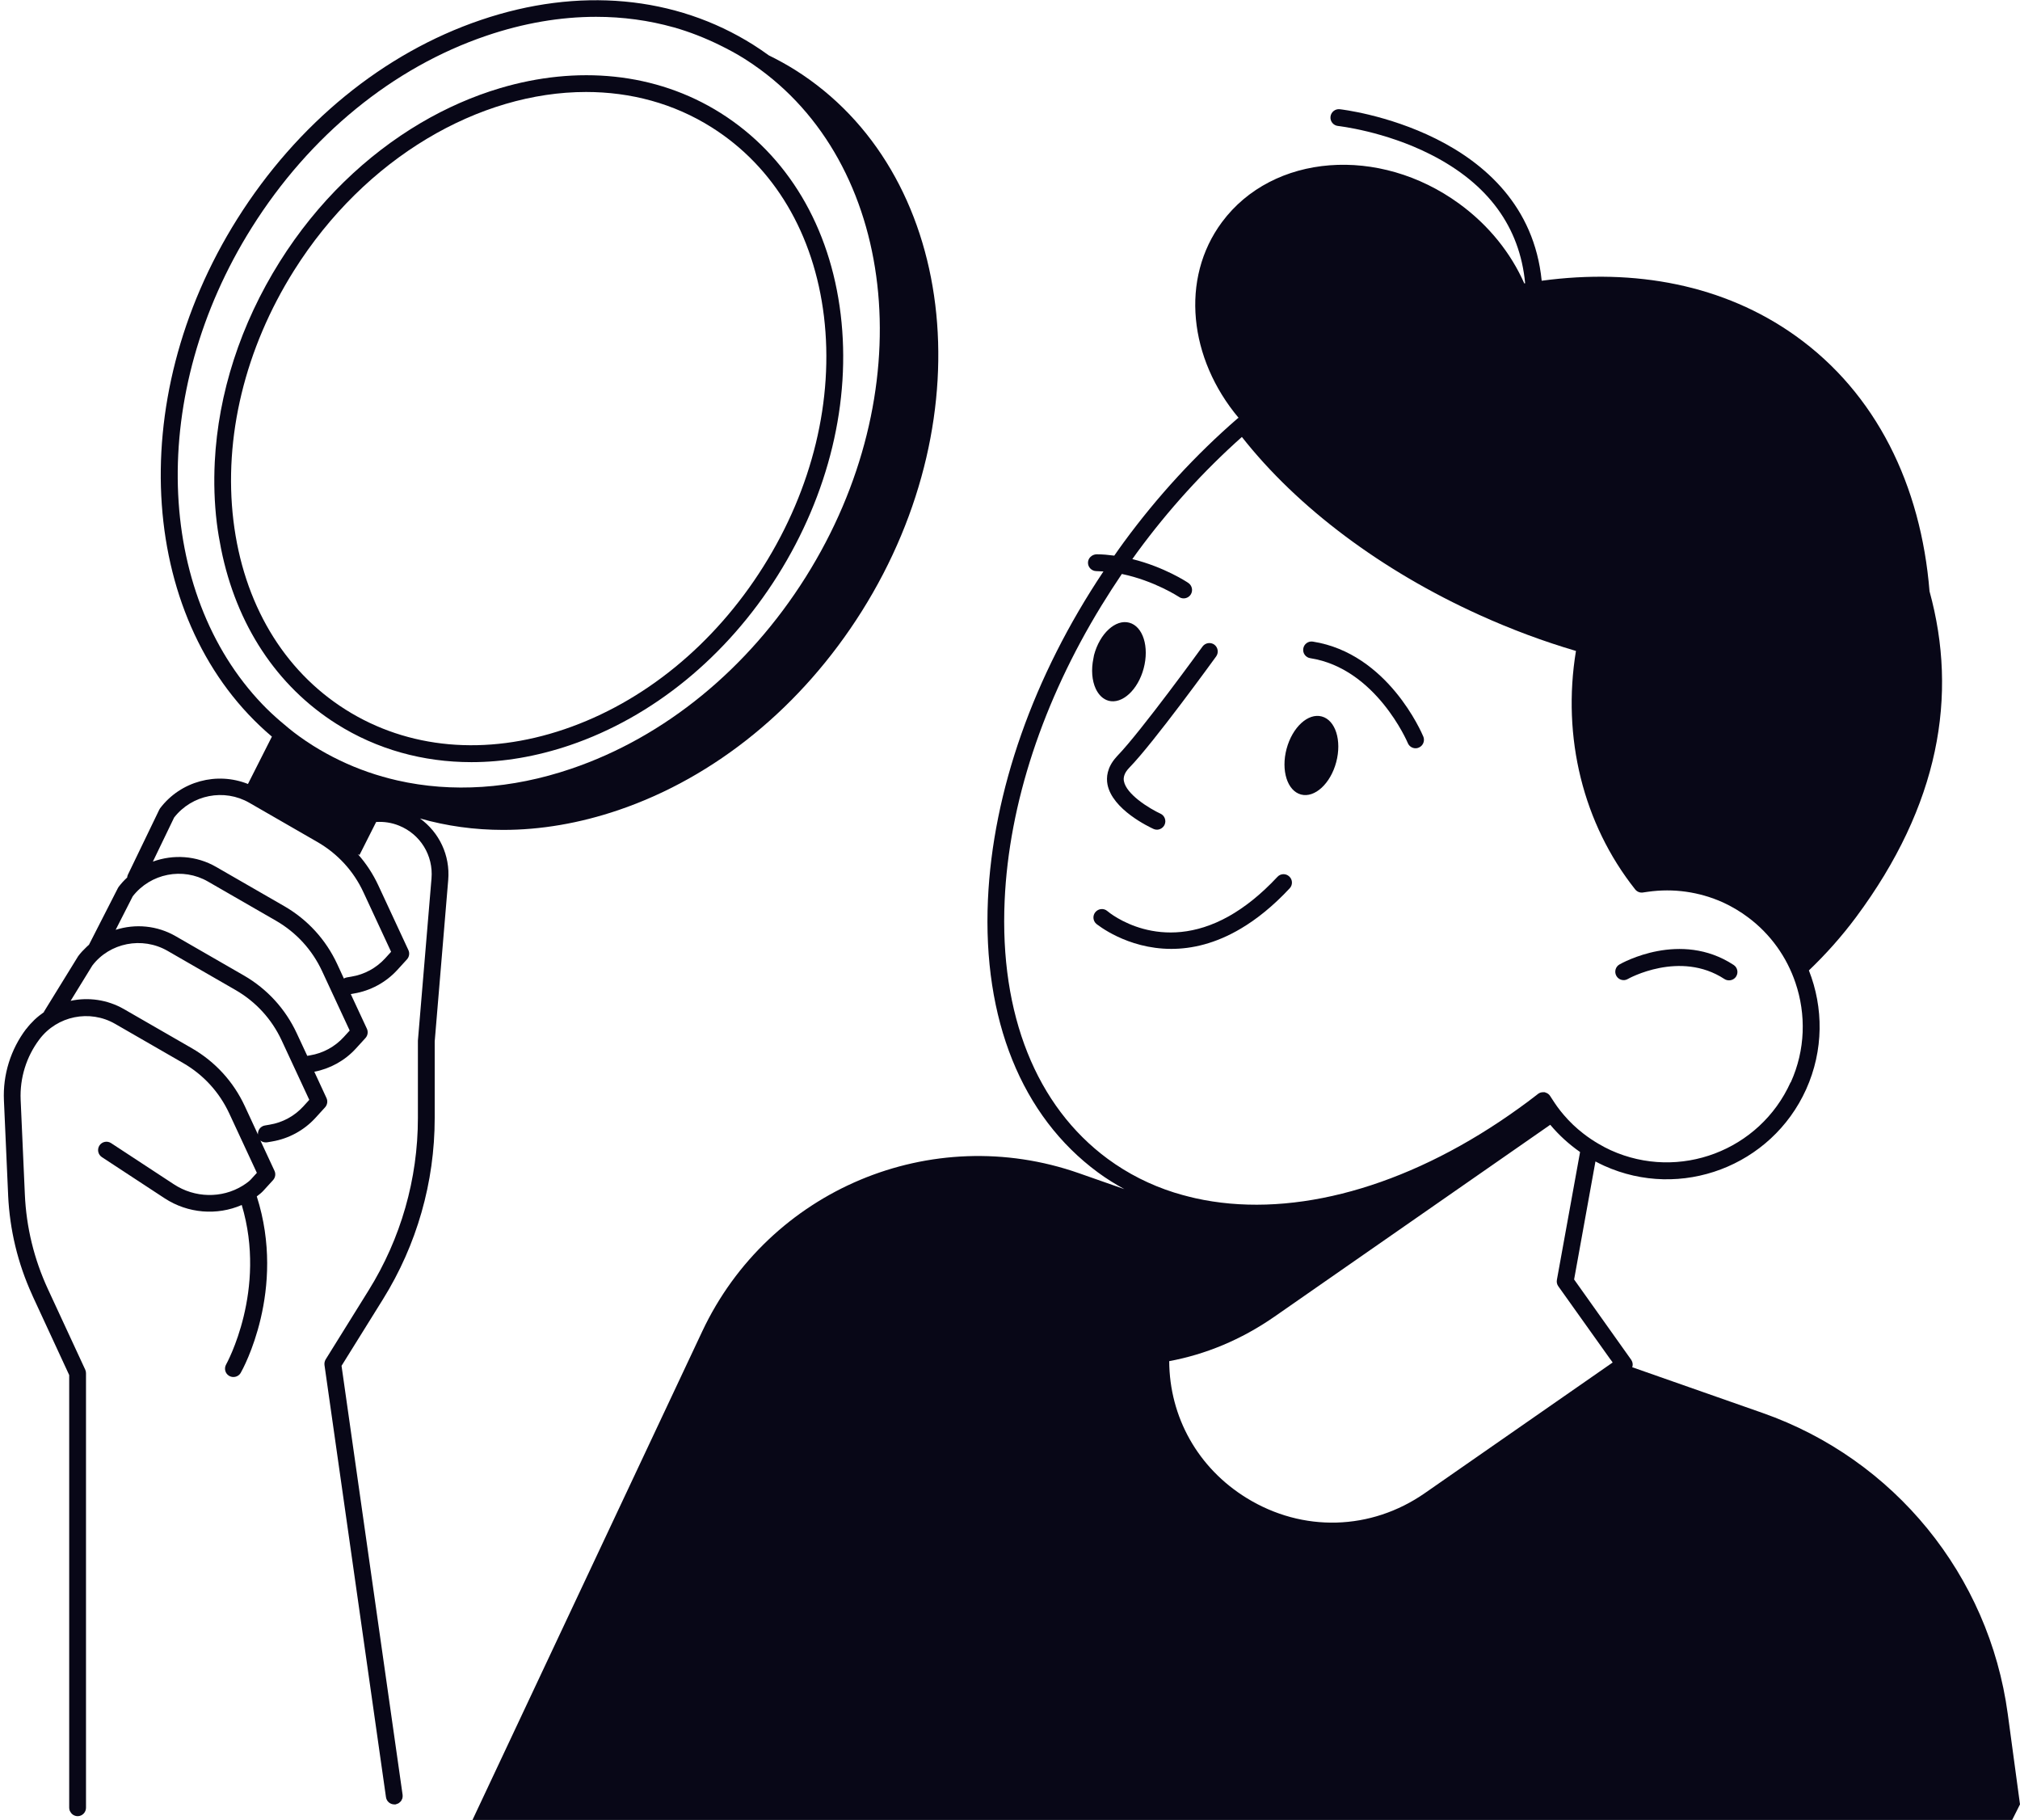 <svg width="494" height="445" viewBox="0 0 494 445" fill="none" xmlns="http://www.w3.org/2000/svg">
<path d="M263.873 286.857L274.966 290.745C272.727 289.51 270.55 288.174 268.495 286.652C249.842 272.913 240.289 249.24 241.604 219.974C242.796 193.504 252.759 165.286 269.851 139.721C269.276 139.68 268.701 139.659 268.105 139.639C266.975 139.618 266.051 138.693 266.071 137.562C266.092 136.43 267.037 135.587 268.146 135.526C269.646 135.526 271.084 135.669 272.501 135.855C273.261 134.765 274.021 133.674 274.823 132.584C283.061 121.355 292.449 111.154 302.68 102.289C302.741 102.228 302.823 102.207 302.905 102.166C290.785 87.728 288.546 68.169 298.838 54.306C311.287 37.544 337.254 35.529 356.852 49.802C364.166 55.129 369.528 61.957 372.774 69.3C372.835 69.3 372.917 69.279 372.979 69.259C371.685 55.499 363.94 44.907 349.909 37.791C338.63 32.053 327.311 30.819 327.208 30.798C326.078 30.675 325.257 29.667 325.38 28.536C325.503 27.405 326.51 26.582 327.64 26.706C328.092 26.747 373.369 31.909 377.026 68.642C399.85 65.557 421.605 69.65 439.026 82.051C458.85 96.16 469.779 118.64 471.875 144.575C478.901 170.099 474.237 196.877 453.92 224.231C450.386 228.982 446.504 233.321 442.374 237.27C445.949 246.34 446.011 256.768 441.697 266.352C433.212 285.13 411.046 293.521 392.29 285.027C391.571 284.698 390.872 284.348 390.174 283.978L384.956 312.833L398.905 332.454C399.213 332.907 399.357 333.462 399.254 333.997C399.254 334.1 399.172 334.182 399.151 334.285L431.055 345.473C463.247 356.765 486.419 385.168 491.001 419.021L494 441.171L492.089 444.976H115.55L171.736 325.523C188.027 290.909 227.799 274.209 263.873 286.857ZM393.872 332.434L381.094 314.499C380.765 314.047 380.642 313.492 380.744 312.936L386.414 281.674C383.703 279.782 381.258 277.561 379.121 275.011L329.18 309.748L311.678 321.924C303.44 327.642 294.709 331.179 285.937 332.804C285.998 346.46 292.942 358.945 304.898 366.287C318.58 374.699 335.261 374.246 348.45 365.074L394.385 333.133L393.892 332.434H393.872ZM437.937 264.645C441.553 256.665 441.697 247.986 439.088 240.294C436.972 234.021 433.007 228.406 427.522 224.313C425.632 222.894 423.577 221.66 421.338 220.632C415.545 218.04 409.259 217.156 403.013 218.04C402.623 218.102 402.233 218.143 401.863 218.205C401.123 218.349 400.363 218.061 399.891 217.464C387.174 201.443 381.936 180.279 385.408 159.157C377.498 156.833 369.61 153.892 361.927 150.416C337.891 139.557 317.306 124.131 303.707 106.835C294.339 115.185 285.731 124.646 278.11 135.032C277.699 135.587 277.329 136.143 276.918 136.698C284.725 138.631 290.312 142.313 290.621 142.539C291.545 143.176 291.812 144.452 291.175 145.398C290.785 145.974 290.128 146.303 289.47 146.303C289.08 146.303 288.689 146.2 288.34 145.953C288.258 145.912 282.3 141.984 274.35 140.338C272.625 142.888 270.981 145.459 269.379 148.051C255.081 171.374 246.74 196.507 245.692 220.179C244.439 248.027 253.416 270.465 270.919 283.361C275.85 286.981 281.273 289.716 287.108 291.567C287.786 291.773 288.463 291.979 289.141 292.164C290.189 292.452 291.257 292.719 292.326 292.966C314.348 297.881 341.075 291.341 366.775 274.209C368.357 273.16 369.939 272.049 371.52 270.918C372.958 269.89 374.396 268.82 375.814 267.709C375.917 267.627 376.019 267.566 376.102 267.483C376.451 267.195 376.903 267.051 377.355 267.051C377.478 267.051 377.601 267.051 377.745 267.051C377.827 267.051 377.889 267.113 377.971 267.134C378.443 267.278 378.854 267.566 379.121 268.018C379.286 268.306 379.471 268.553 379.656 268.841C380.046 269.458 380.457 270.054 380.868 270.63C381.361 271.309 381.895 271.987 382.449 272.625C383.867 274.291 385.449 275.792 387.174 277.129C387.77 277.602 388.407 278.055 389.044 278.487C389.66 278.898 390.276 279.289 390.913 279.659C391.899 280.235 392.885 280.77 393.933 281.243C410.635 288.811 430.357 281.345 437.896 264.624L437.937 264.645Z" fill="#080717"/>
<path d="M271.105 171.332C269.729 170.962 268.66 169.872 267.962 168.391C267.058 166.437 266.811 163.764 267.407 160.946C267.469 160.679 267.489 160.432 267.551 160.164C268.948 154.899 272.81 151.341 276.159 152.246C279.528 153.151 281.089 158.149 279.692 163.414C278.295 168.679 274.433 172.237 271.084 171.332H271.105Z" fill="#080717"/>
<path d="M323.245 175.178C326.614 176.083 328.175 181.081 326.778 186.346C325.381 191.611 321.519 195.149 318.17 194.265C314.801 193.36 313.24 188.362 314.637 183.097C316.054 177.811 319.896 174.273 323.245 175.178Z" fill="#080717"/>
<path d="M346.969 182.789C346.722 182.913 346.455 182.954 346.188 182.954C345.387 182.954 344.606 182.481 344.278 181.658C344.196 181.473 336.512 163.436 320.427 160.927C319.318 160.762 318.537 159.713 318.722 158.582C318.886 157.471 319.954 156.69 321.064 156.875C339.45 159.754 347.729 179.272 348.078 180.095C348.51 181.144 348.017 182.357 346.969 182.789Z" fill="#080717"/>
<path d="M276.198 187.683C275.541 188.362 275.171 188.958 274.986 189.493C274.76 190.131 274.781 190.645 274.863 191.015C275.171 192.599 276.63 194.182 278.314 195.54C280.307 197.144 282.649 198.419 283.779 198.933C284.806 199.386 285.278 200.62 284.806 201.648C284.457 202.389 283.758 202.82 282.998 202.862C282.977 202.862 282.957 202.862 282.936 202.862C282.649 202.862 282.361 202.8 282.094 202.676C281.067 202.203 272.007 197.946 270.836 191.776C270.528 190.131 270.692 187.683 272.952 185.153C273.055 185.03 273.137 184.927 273.26 184.804C278.992 178.901 293.948 158.272 294.091 158.067C294.769 157.162 296.043 156.956 296.967 157.614C297.871 158.293 298.077 159.568 297.419 160.494C296.783 161.357 282.156 181.575 276.198 187.683Z" fill="#080717"/>
<path d="M315.395 217.197C311.307 221.578 307.301 224.766 303.48 227.028C297.255 230.73 291.462 232.006 286.449 232.006C275.52 232.006 268.268 225.979 268.124 225.897C267.262 225.157 267.159 223.861 267.898 222.997C268.638 222.133 269.932 222.01 270.795 222.75C271.411 223.285 283.778 233.404 300.521 224.026C304.281 221.907 308.266 218.822 312.395 214.4C313.155 213.557 314.47 213.516 315.292 214.297C316.134 215.058 316.175 216.375 315.395 217.197Z" fill="#080717"/>
<path d="M396.052 235.811C396.669 235.461 410.967 227.399 423.971 235.934C424.916 236.551 425.183 237.826 424.567 238.772C424.176 239.369 423.519 239.698 422.841 239.698C422.451 239.698 422.06 239.595 421.711 239.369C410.823 232.253 398.21 239.287 398.086 239.369C397.121 239.945 395.847 239.595 395.292 238.608C394.738 237.621 395.066 236.366 396.052 235.811Z" fill="#080717"/>
<path d="M6.446 251.555C7.042 250.773 7.699 250.053 8.398 249.374L8.439 249.333C9.158 248.655 9.918 248.058 10.699 247.503C10.699 247.503 10.699 247.503 10.719 247.503C10.74 247.441 10.76 247.379 10.781 247.318L19.122 233.785C19.717 232.983 20.395 232.263 21.094 231.605C21.237 231.481 21.361 231.337 21.505 231.214C21.587 231.132 21.669 231.07 21.751 231.008L28.818 217.167C28.818 217.167 28.921 216.961 29.003 216.858C29.64 216.015 30.338 215.254 31.098 214.555C31.119 214.328 31.16 214.102 31.263 213.896L38.946 197.978C39.008 197.854 39.069 197.731 39.151 197.628C44.205 190.964 53.059 188.661 60.64 191.684L66.495 180.105C34.18 152.771 29.825 98.331 58.031 53.515C72.678 30.233 93.817 12.957 117.565 4.895C141.457 -3.229 165.144 -1.07 184.229 10.962C185.523 11.785 186.776 12.628 188.009 13.533C190.227 14.623 192.405 15.816 194.5 17.132C233.779 41.895 241.072 101.251 210.75 149.46C196.103 172.742 174.964 190.018 151.215 198.08C141.704 201.309 132.213 202.914 123.05 202.914C116.045 202.914 109.225 201.968 102.712 200.117C107.417 203.531 110.108 209.125 109.615 215.13L106.308 254.64V273.376C106.308 289.069 101.932 304.371 93.653 317.677L83.525 333.946L98.46 438.858C98.501 439.146 98.46 439.434 98.398 439.701C98.398 439.763 98.337 439.825 98.316 439.886C98.234 440.072 98.152 440.277 98.029 440.421C97.967 440.503 97.885 440.565 97.803 440.627C97.679 440.75 97.556 440.853 97.412 440.935C97.289 440.997 97.166 441.038 97.022 441.079C96.919 441.12 96.837 441.162 96.714 441.182C96.652 441.182 96.591 441.182 96.549 441.182C96.508 441.182 96.467 441.182 96.426 441.182C95.42 441.182 94.536 440.442 94.392 439.413L79.355 333.761C79.293 333.288 79.396 332.794 79.642 332.383L90.16 315.477C98.029 302.828 102.199 288.267 102.199 273.356V254.455L105.527 214.781C105.999 209.166 102.795 203.963 97.577 201.865C95.748 201.124 93.858 200.857 91.989 200.98L87.921 209.043L87.51 208.837C89.544 211.12 91.229 213.691 92.543 216.529L99.877 232.304C100.227 233.065 100.083 233.949 99.528 234.566L97.145 237.178C94.372 240.202 90.612 242.238 86.565 242.916L85.785 243.06L89.729 251.534C90.078 252.295 89.934 253.179 89.38 253.796L86.997 256.408C84.326 259.329 80.731 261.303 76.869 262.044L79.848 268.481C80.197 269.242 80.053 270.127 79.498 270.744L77.115 273.356C74.342 276.379 70.583 278.415 66.536 279.094L65.344 279.299C65.221 279.32 65.097 279.32 64.995 279.32C64.502 279.32 64.029 279.155 63.68 278.847L67.131 286.272C67.481 287.033 67.337 287.917 66.782 288.534L64.399 291.146C63.988 291.598 63.434 292.051 62.797 292.524C70.11 315.394 59.366 334.83 58.873 335.653C58.503 336.311 57.805 336.681 57.086 336.681C56.736 336.681 56.387 336.599 56.059 336.414C55.072 335.859 54.744 334.604 55.298 333.617C55.401 333.432 65.365 315.456 59.119 294.622C53.08 297.254 45.951 296.699 40.281 292.997L24.915 282.919C23.97 282.302 23.703 281.027 24.319 280.081C24.935 279.135 26.209 278.868 27.154 279.485L42.52 289.562C47.615 292.915 54.209 293.059 59.304 289.933C60.475 289.213 61.071 288.678 61.359 288.369L62.817 286.765L56.059 272.224C53.634 267.021 49.752 262.784 44.801 259.925L28.161 250.341C21.956 246.762 13.986 248.367 9.651 254.105C6.446 258.342 4.823 263.586 5.049 268.893L6.076 292.01C6.426 300.072 8.336 307.888 11.726 315.209L20.847 334.892C20.97 335.159 21.032 335.447 21.032 335.756V442.005C21.032 443.136 20.108 444.062 18.978 444.062C18.711 444.062 18.444 444 18.197 443.897C17.971 443.815 17.786 443.671 17.601 443.506C17.601 443.506 17.581 443.506 17.56 443.486C17.56 443.486 17.54 443.445 17.519 443.424C17.375 443.259 17.252 443.095 17.149 442.889C17.129 442.848 17.088 442.786 17.067 442.745C16.985 442.519 16.923 442.272 16.923 442.005V336.208L8.007 316.937C7.946 316.793 7.884 316.649 7.823 316.505C4.33 308.834 2.379 300.669 1.988 292.257C1.988 292.236 1.988 292.215 1.988 292.174L0.961 269.057C0.674 262.784 2.605 256.593 6.385 251.596L6.446 251.555ZM164.753 6.684C158.673 4.977 152.304 4.113 145.771 4.113C137.04 4.113 128.001 5.656 118.942 8.741C96.077 16.494 75.698 33.154 61.564 55.654C36.029 96.274 38.062 144.956 64.173 172.207C65.529 173.626 66.967 174.963 68.467 176.259C69.966 177.555 71.507 178.83 73.13 180.002C74.239 180.804 75.369 181.565 76.54 182.306C78.677 183.642 80.875 184.856 83.114 185.925C87.593 188.085 92.317 189.71 97.186 190.82C110.498 193.844 125.043 192.939 139.691 187.961C162.555 180.208 182.934 163.548 197.068 141.048C225.151 96.377 219.871 41.936 185.934 17.009C184.701 16.104 183.427 15.219 182.113 14.397C180.161 13.163 178.127 12.073 176.073 11.065C172.437 9.276 168.677 7.795 164.774 6.684H164.753ZM84.778 238.988L85.97 238.782C89.113 238.268 92.03 236.685 94.187 234.319L95.645 232.715L88.887 218.174C86.483 212.971 82.58 208.734 77.629 205.875L60.989 196.291C54.826 192.733 46.937 194.296 42.582 199.89L37.385 210.667C42.356 208.858 48.026 209.166 52.895 211.984L69.535 221.568C75.225 224.859 79.683 229.733 82.457 235.697L84.1 239.256C84.306 239.132 84.532 239.029 84.778 238.988ZM75.842 258.033C78.985 257.519 81.902 255.935 84.059 253.57L85.518 251.966L78.759 237.425C76.335 232.222 72.452 227.985 67.501 225.126L50.861 215.542C44.698 211.984 36.809 213.547 32.454 219.162L28.284 227.347C33.07 225.825 38.412 226.257 43.013 228.931L59.654 238.515C65.344 241.806 69.802 246.68 72.575 252.645L75.143 258.157L75.842 258.033ZM30.297 246.721L46.937 256.306C52.628 259.596 57.086 264.471 59.859 270.435L63.084 277.387C63.002 276.338 63.701 275.371 64.769 275.186L65.96 274.98C69.103 274.466 72.021 272.883 74.178 270.517L75.636 268.913L68.877 254.372C66.453 249.169 62.571 244.932 57.62 242.073L40.98 232.489C34.755 228.91 26.805 230.515 22.573 236.088L17.273 244.706C21.587 243.78 26.23 244.397 30.297 246.721Z" fill="#080717"/>
<path d="M205.592 76.868C208.16 98.155 202.675 120.84 190.185 140.708C177.695 160.576 159.637 175.322 139.361 182.212C131.225 184.968 123.131 186.346 115.284 186.346C103.43 186.346 92.172 183.22 82.353 177.029C67.664 167.774 57.783 152.719 54.065 134.188C53.654 132.111 53.284 129.993 53.017 127.813C52.421 122.897 52.277 117.92 52.524 112.922C53.366 96.222 58.81 79.275 68.424 63.973C77.607 49.349 89.646 37.894 102.834 30.099C109.121 26.397 115.674 23.517 122.33 21.543C140.984 16.01 160.294 17.594 176.257 27.651C192.589 37.955 203.004 55.417 205.592 76.868ZM71.896 66.153C59.899 85.239 54.64 106.958 57.084 127.298C59.529 147.475 69.267 163.887 84.53 173.512C99.794 183.138 118.797 184.845 138.025 178.304C157.418 171.723 174.695 157.594 186.693 138.507C198.69 119.421 203.949 97.703 201.504 77.362C199.06 57.185 189.322 40.773 174.058 31.148C164.752 25.266 154.193 22.489 143.326 22.489C117.276 22.489 89.317 38.47 71.896 66.153Z" fill="#080717"/>
</svg>
